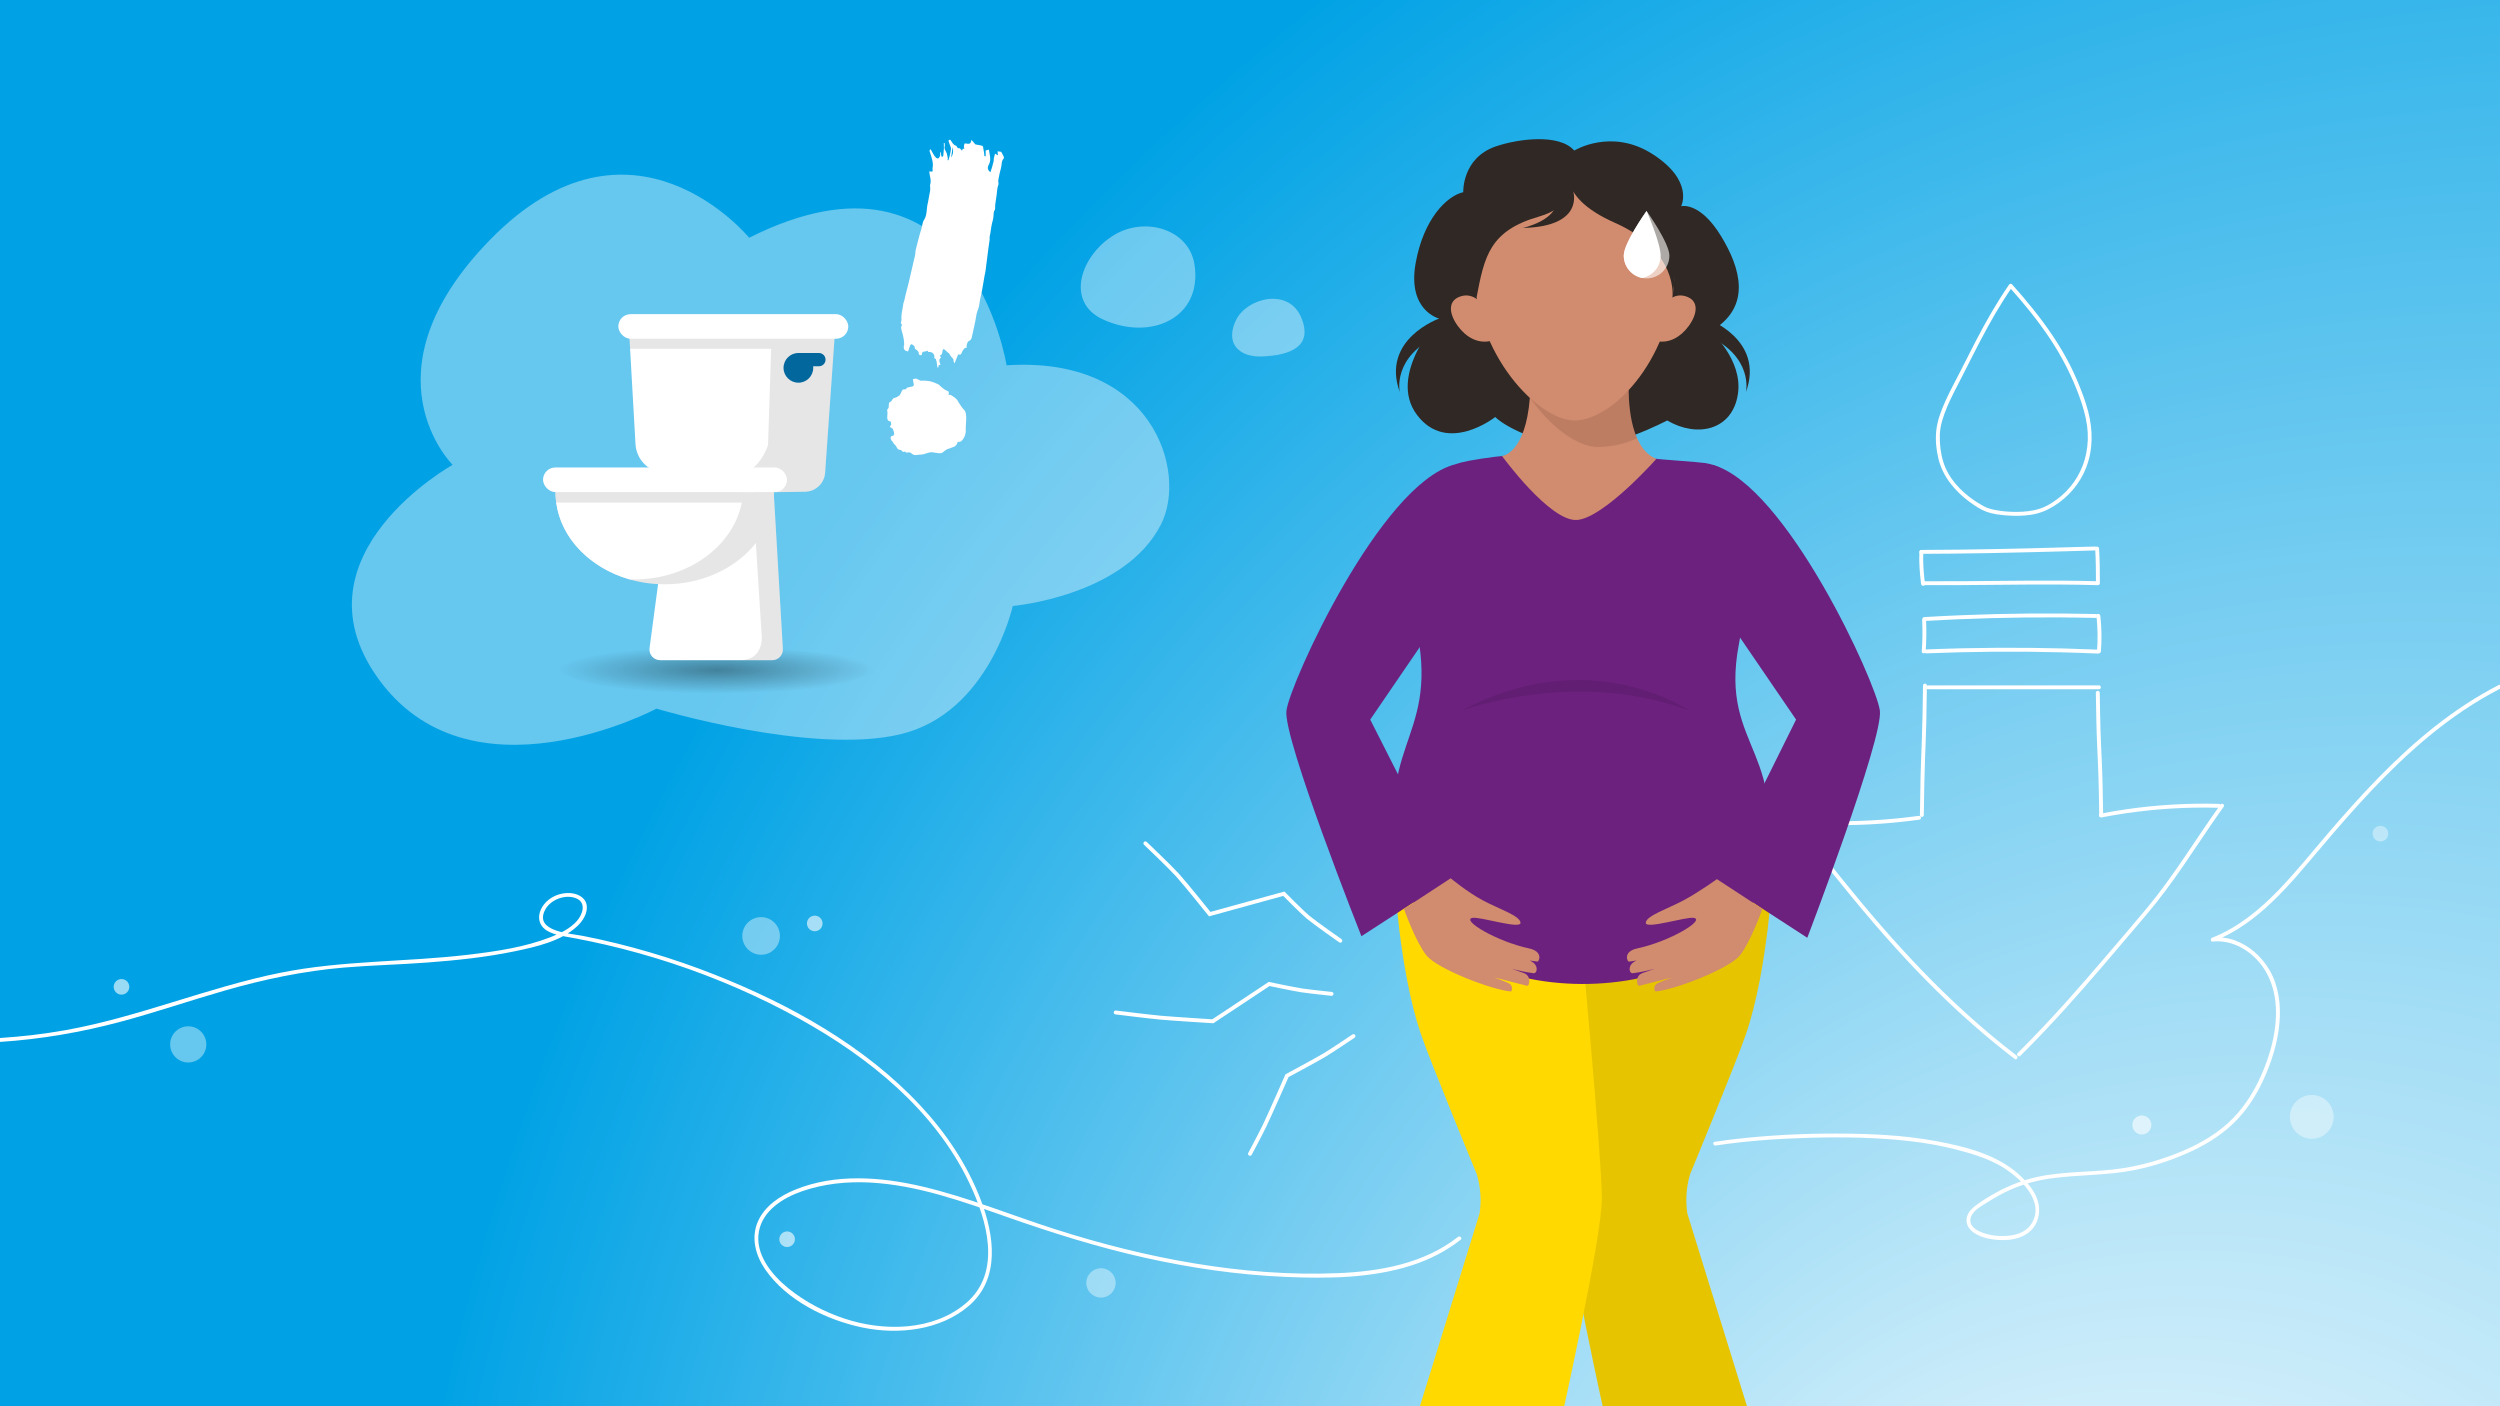 <?xml version="1.0" encoding="UTF-8"?><svg xmlns="http://www.w3.org/2000/svg" width="1920" height="1080" xmlns:xlink="http://www.w3.org/1999/xlink" viewBox="0 0 1920 1080"><rect x="0" y="0" width="1920" height="1080" fill="#808080" stroke="none"/><defs><radialGradient id="Unbenannter_Verlauf_12" cx="-1831.19" cy="1379.64" fx="-2487.63" fy="1340.91" r="1895.71" gradientTransform="translate(3982.22 105.08) scale(.99)" gradientUnits="userSpaceOnUse"><stop offset="0" stop-color="#fff"/><stop offset="1" stop-color="#00a2e5"/></radialGradient><radialGradient id="Unbenannter_Verlauf_11" cx="-496.19" cy="4027.13" fx="-496.19" fy="4027.13" r="72.14" gradientTransform="translate(-287.81 -492.14) rotate(-180) scale(1.69 -.25)" gradientUnits="userSpaceOnUse"><stop offset="0" stop-color="#000"/><stop offset="1" stop-color="#000" stop-opacity="0"/></radialGradient><filter id="luminosity-invert-noclip" x="-958.01" y="695.18" width="959.45" height="238.31" color-interpolation-filters="sRGB" filterUnits="userSpaceOnUse"><feColorMatrix result="cm" values="-1 0 0 0 1 0 -1 0 0 1 0 0 -1 0 1 0 0 0 1 0"/><feFlood flood-color="#fff" result="bg"/><feBlend in="cm" in2="bg"/></filter><mask id="mask" x="-958.01" y="695.18" width="959.45" height="238.31" maskUnits="userSpaceOnUse"/></defs><g id="HG"><rect y="0" width="1920" height="1080" style="fill:url(#Unbenannter_Verlauf_12);"/></g><g id="S_-_Harndrang"><path d="m1361.45,670.53s-3.59,73.72-20.48,123.46c-7.09,20.89-43.08,108.04-43.08,108.04-2.83,9.68-3.53,19.86-2.06,29.84l49.97,161.48h-112.02s-31.86-142.63-31.86-172.93c0-31.56,17.46-217.21,17.46-217.21h73.55s68.52-32.68,68.52-32.68Z" style="fill:#ffd900;"/><path d="m1361.45,670.53s-3.59,73.72-20.48,123.46c-7.09,20.89-43.08,108.04-43.08,108.04-2.83,9.68-3.53,19.86-2.06,29.84l49.97,161.48h-112.02s-31.86-142.63-31.86-172.93c0-31.56,17.46-217.21,17.46-217.21h73.55s68.52-32.68,68.52-32.68Z" style="opacity:.1;"/><path d="m1070.71,670.53s3.59,73.72,20.48,123.46c7.09,20.89,43.08,108.04,43.08,108.04,2.83,9.68,3.53,19.86,2.06,29.84l-49.97,161.48h112.02s31.86-142.63,31.86-172.93c0-31.56-17.46-217.21-17.46-217.21h-73.55l-68.52-32.68Z" style="fill:#ffd900;"/><path d="m0,800.19c31.47-2.04,62.49-7.42,92.94-15.58,26.84-7.19,53.13-16.23,79.83-23.9,29.89-8.58,60.31-14.99,91.33-17.62,21.27-1.8,42.65-2.25,63.94-3.86,22.53-1.71,45.15-4.03,67.29-8.65,16.15-3.37,35.6-7.63,48.06-19.32,4.05-3.8,7.67-9.31,7.29-15.11-.43-6.57-6.63-9.81-12.56-10.25-7.62-.56-15.8,2.68-20.45,8.84-5.62,7.45-4.97,16.33,3.69,20.72,5.5,2.79,11.72,3.6,17.71,4.69,8.68,1.59,17.32,3.37,25.92,5.36,17.53,4.04,34.86,8.91,51.94,14.56,33.63,11.14,66.3,25.33,97.28,42.5,53.08,29.42,103.71,70.17,130.27,126.03,13.47,28.32,25.36,68.39-2.53,92.18-25.28,21.56-63.13,21.87-93.22,11.97-15.55-5.12-30.52-13.04-43.26-23.34-12.7-10.27-25.95-26.34-22.59-43.86,3.09-16.12,18.81-25.74,33.19-30.7,16.71-5.77,34.52-7.59,52.12-6.66,36.23,1.91,71.03,14.46,104.95,26.38,34.89,12.27,70.11,23.34,106.23,31.39,35.28,7.87,71.21,13.09,107.35,14.67,32.38,1.41,66.35,1.19,97.51-8.85,13.61-4.39,26.33-10.85,37.6-19.68,1.52-1.19-.62-3.3-2.12-2.12-26.1,20.47-59.81,26.46-92.16,27.81-36.71,1.54-73.67-1.48-109.89-7.44-36.33-5.98-72.11-15.07-107.17-26.26-34.11-10.89-67.38-24.73-102.32-32.89-31.78-7.42-66.62-10.09-97.52,2.49-11.68,4.76-23.38,12.51-28.59,24.45-5.43,12.42-1.79,25.95,5.59,36.71,16.39,23.87,47.24,39.03,74.94,44.72,27.45,5.64,59.51,2.16,81.48-16.65,24.44-20.93,19.5-54.38,9.21-81.3-10.39-27.19-26.85-51.65-46.68-72.85-42.74-45.71-99.66-77.22-157.31-100.09-32.81-13.01-66.81-23.04-101.43-29.88-9.96-1.97-37.82-3.31-29.24-19.98,4.06-7.89,15.49-12.3,23.81-8.94,8.15,3.29,5.14,12.35.62,17.45-5.16,5.82-12.7,9.44-19.82,12.24-20.05,7.91-42.08,11.09-63.36,13.63-48.08,5.73-96.75,4.27-144.36,13.85-56.01,11.27-108.94,34.04-165.25,44.12C33.64,794.13,16.86,796.09,0,797.19-1.92,797.31-1.93,800.31,0,800.19H0Z" style="fill:#fff;"/><path d="m1317.66,879.75c24.19-3.65,48.71-5.32,73.15-5.97,25.87-.69,51.91-.22,77.63,2.81,11.36,1.34,22.56,3.36,33.64,6.2,11.96,3.06,23.97,6.66,34.71,12.88,13.46,7.79,34.24,26.41,23.55,43.88-5.73,9.37-18.5,10.42-28.34,9.4-6.74-.7-22.45-4.93-18.04-14.96,2.19-4.99,8.26-8.01,12.59-10.78,5.4-3.45,11.02-6.58,16.87-9.22,10.04-4.54,20.72-7.43,31.62-8.95,21.34-2.98,42.93-2.16,64.14-6.41,13.75-2.76,27.2-7.11,40.05-12.73,12.96-5.67,25.35-12.98,35.63-22.78,10.23-9.75,18.02-21.81,23.83-34.64,6.08-13.43,10.56-27.88,11.91-42.6,1.27-13.81-.47-28.4-7.46-40.59-5.94-10.35-15.37-18.96-26.66-23.05-5.5-1.99-11.35-2.72-17.16-2.13.13.98.27,1.96.4,2.95,34.98-13.77,59.01-43.97,82.57-71.84,25.56-30.23,52.03-60.03,82.58-85.36,17.28-14.33,35.89-27.06,55.89-37.3,1.72-.88.2-3.47-1.51-2.59-34.78,17.8-64.97,43.1-92.2,70.89-13.86,14.15-27.02,28.98-39.9,44.03-12.25,14.31-24.05,29.06-37.15,42.62-14.66,15.18-31.27,28.85-51.08,36.66-1.43.56-1.43,3.13.4,2.95,13.39-1.35,25.91,4.98,34.76,14.76,10.25,11.33,14.2,26.47,13.9,41.5-.33,16.04-4.99,32.07-11.46,46.67-6.09,13.74-14.43,26.57-25.63,36.68-11.39,10.28-25.2,17.59-39.4,23.17-13.16,5.17-26.82,9.02-40.8,11.23-21.5,3.4-43.55,2.07-64.9,6.49-11.25,2.33-22.04,6.42-32.13,11.92-6.02,3.28-12.11,6.93-17.47,11.22-2.88,2.31-5.39,5.43-5.83,9.2-1.03,8.86,8.93,13.57,16.06,15.15,10.13,2.25,23.09,2.09,31.65-4.59,5.92-4.62,8.57-12.07,7.88-19.44-.84-9.06-6.62-16.41-12.85-22.67-17.09-17.16-42.83-23.73-65.94-28-25.18-4.65-51.04-5.8-76.6-5.84-25.92-.04-51.91,1.24-77.67,4.21-5.35.62-10.69,1.32-16.02,2.12-1.9.29-1.09,3.18.8,2.89h0Z" style="fill:#fff;"/><path d="m1480.74,529.37h131.26c1.93,0,1.93-3,0-3h-131.26c-1.93,0-1.93,3,0,3h0Z" style="fill:#fff;"/><path d="m1476.87,526.48c-.19,14.37-.4,28.74-.93,43.1-.33,8.88-.71,17.75-.93,26.63-.24,9.91-.39,19.83-.52,29.75-.03,1.93,2.97,1.93,3,0,.19-14.37.4-28.74.93-43.1.33-8.88.71-17.75.93-26.63.24-9.91.39-19.83.52-29.75.03-1.93-2.97-1.93-3,0h0Z" style="fill:#fff;"/><path d="m1609.61,532.05c.2,13.65.41,27.31,1.02,40.95.36,8.13.78,16.25,1.01,24.38.27,9.52.43,19.04.57,28.56.03,1.93,3.03,1.93,3,0-.2-13.65-.41-27.31-1.02-40.95-.36-8.13-.78-16.25-1.01-24.38-.27-9.52-.43-19.04-.57-28.56-.03-1.93-3.03-1.93-3,0h0Z" style="fill:#fff;"/><path d="m1473.46,626.61c-24.04,3.29-48.36,4.6-72.62,3.96-6.88-.18-13.75-.53-20.61-1.02-1.93-.14-1.92,2.86,0,3,24.5,1.77,49.14,1.54,73.61-.71,6.82-.63,13.62-1.42,20.41-2.34.81-.11,1.23-1.14,1.05-1.85-.23-.87-1.05-1.16-1.85-1.05h0Z" style="fill:#fff;"/><path d="m1613.88,627.81c23.16-4.52,46.7-7.04,70.3-7.52,6.66-.13,13.33-.1,19.99.09,1.93.05,1.93-2.95,0-3-23.78-.67-47.59.73-71.14,4.14-6.68.97-13.33,2.1-19.95,3.4-1.89.37-1.09,3.26.8,2.89h0Z" style="fill:#fff;"/><path d="m1551.66,810.87c11.31-11.24,22.3-22.8,33.03-34.6,10.56-11.62,20.87-23.45,31.08-35.37,10.66-12.44,21.23-24.97,31.86-37.44,10.53-12.36,20.13-25.43,29.33-38.8,9.21-13.38,18.09-26.99,27.42-40.29,1.15-1.64,2.3-3.27,3.47-4.9,1.12-1.57-1.48-3.07-2.59-1.51-9.4,13.15-18.27,26.67-27.36,40.04-9.1,13.36-18.44,26.59-28.76,39.04-10.5,12.65-21.26,25.1-31.94,37.6-10.17,11.91-20.42,23.75-30.89,35.39-10.56,11.73-21.36,23.25-32.49,34.45-1.42,1.43-2.84,2.85-4.27,4.27-1.37,1.36.75,3.48,2.12,2.12h0Z" style="fill:#fff;"/><path d="m1377.63,632.79c10.05,12.98,20.15,25.92,30.42,38.73,10.08,12.59,20.33,25.04,30.84,37.28,10.36,12.05,20.98,23.88,31.94,35.38,11.06,11.6,22.47,22.87,34.29,33.71,12.02,11.02,24.45,21.59,37.29,31.63,1.62,1.27,3.25,2.52,4.88,3.78,1.53,1.17,3.03-1.43,1.51-2.59-13-9.97-25.58-20.48-37.73-31.45-11.81-10.66-23.23-21.76-34.29-33.2-11.04-11.42-21.73-23.18-32.15-35.18-10.46-12.05-20.65-24.33-30.66-36.74-10.27-12.73-20.37-25.61-30.4-38.54-1.27-1.64-2.55-3.28-3.82-4.93-.5-.65-1.59-.52-2.12,0-.64.63-.49,1.48,0,2.12h0Z" style="fill:#fff;"/><path d="m1479.29,501.78c17.15-.69,34.31-1.11,51.48-1.25,17.08-.14,34.17,0,51.24.42,9.7.24,19.4.56,29.09.98,1.93.08,1.93-2.92,0-3-17.15-.73-34.31-1.19-51.48-1.37-17.08-.17-34.17-.07-51.24.3-9.7.21-19.4.52-29.09.91-1.92.08-1.93,3.08,0,3h0Z" style="fill:#fff;"/><path d="m1613.51,500.29c.7-9.12.55-18.29-.45-27.38-.21-1.9-3.21-1.92-3,0,1,9.1,1.15,18.26.45,27.38-.15,1.93,2.85,1.92,3,0h0Z" style="fill:#fff;"/><path d="m1478.91,500.3c.57-7.89.68-15.81.33-23.72-.08-1.92-3.09-1.93-3,0,.35,7.91.24,15.82-.33,23.72-.14,1.93,2.86,1.92,3,0h0Z" style="fill:#fff;"/><path d="m1477.79,476.92c17.14-1.01,34.3-1.74,51.47-2.2,17.08-.46,34.17-.64,51.26-.56,9.71.05,19.41.19,29.11.41,1.93.04,1.93-2.96,0-3-17.17-.39-34.34-.52-51.51-.37-17.09.15-34.17.57-51.25,1.27-9.7.39-19.39.88-29.08,1.45-1.92.11-1.93,3.11,0,3h0Z" style="fill:#fff;"/><path d="m1478.2,449.41c17.53.09,35.06-.08,52.58-.25,17.22-.17,34.44-.33,51.66-.23,9.59.06,19.17.2,28.76.48,1.93.06,1.93-2.94,0-3-17.07-.49-34.14-.56-51.21-.48-17.35.08-34.69.31-52.04.43-9.92.07-19.83.1-29.75.05-1.93,0-1.93,2.99,0,3h0Z" style="fill:#fff;"/><path d="m1612.7,446.93c.02-8.57-.08-17.14-.62-25.7-.12-1.92-3.12-1.93-3,0,.54,8.55.64,17.13.62,25.7,0,1.93,3,1.93,3,0h0Z" style="fill:#fff;"/><path d="m1608.9,419.74c-17.34.51-34.67,1-52.01,1.42-17.32.42-34.64.76-51.96.97-9.78.12-19.56.19-29.35.22-1.93,0-1.93,3,0,3,17.32-.04,34.65-.25,51.97-.56,17.32-.32,34.65-.74,51.97-1.21,9.79-.27,19.58-.55,29.38-.84,1.93-.06,1.93-3.06,0-3h0Z" style="fill:#fff;"/><path d="m1478.39,448.47c-1.01-8.14-1.68-16.42-1.3-24.62.09-1.93-2.91-1.93-3,0-.38,8.2.29,16.48,1.3,24.62.23,1.89,3.24,1.91,3,0h0Z" style="fill:#fff;"/><g id="Denkblase"><path d="m891.66,402.7c20.56-40.5-6.33-129.54-118.62-122.14,0,0-28.47-182.99-197.69-97.96,0,0-90.15-110.25-199.27,1.85-99.44,102.15-28.47,172.55-28.47,172.55,0,0-123.36,68.63-58.52,162.16,70.65,101.9,215.09,25.08,215.09,25.08,0,0,119.61,36.03,187.61,19.59s85.99-98.43,85.99-98.43c0,0,85.84-7.49,113.87-62.69Z" style="fill:#fff; opacity:.4;"/><path d="m856.04,180.25c-25.75,15.21-38.51,51.48-9.02,65.05,36.76,16.93,76.59-1.13,70.36-42.04-4.14-27.16-37.62-37.02-61.33-23.02Z" style="fill:#fff; opacity:.4;"/><path d="m969.75,273.74c21.05-.94,39.11-7.54,29.5-30.09-9.81-23.01-41.62-14.84-49.95,2.11s1.07,28.85,20.45,27.98Z" style="fill:#fff; opacity:.4;"/></g><g style="fill:none; opacity:.35;"><ellipse cx="550.02" cy="507.01" rx="127.72" ry="27.91" style="fill:url(#Unbenannter_Verlauf_11);"/></g><path d="m1209.01,115.66s28.58-17.72,60.39,2.84c31.81,20.55,21.73,39.86,21.73,39.86,0,0,14.25-3.78,30.5,22.75,15.19,24.8,24.13,54.83-7.83,73.31,0,0,24.83,21.87,20.93,48.11-4.15,27.92-31.29,33.94-54.33,20.39,0,0-43.05,22.68-69.43,20.38-26.38-2.31-52.85-13.73-62.64-23.03,0,0-36.77,29.09-59.99-1.51-23.22-30.6,16.92-74.1,16.92-74.1,0,0-24.54-6.02-18.06-42.5,6.04-33.96,23.84-51.64,36.57-54.57,0,0-1.09-26.21,25.04-35.16,17.19-5.89,48.9-9.98,60.19,3.23Z" style="fill:#2f2824;"/><path d="m1335.39,495.16c-15.46,82.23,43.98,81.05,14.94,186.96-26.26,95.77-244.27,103.71-272.65-9.81-25.08-100.3,26.82-101.46,10.99-185.71-9.67-51.46-24.95-120.63,39.17-132.66,52.9-9.95,112.48-5.71,141.09-1.86,6.41.86,34.8,2.67,40.6,3.53,36.8,5.51,41.45,56.65,25.87,139.55Z" style="fill:#6c217e;"/><path d="m1272.02,352.49s-39.95,45.02-60.66,46.83c-20.71,1.82-57.81-49.12-57.81-49.12,0,0,18.02-1.49,21.39-44.83.52-6.72.68-14.42.38-23.29h76.16s-3.24,28.64,4.01,49.88c.53,1.57,1.12,3.09,1.78,4.56,3.19,7.21,7.9,13.1,14.75,15.98Z" style="fill:#d18b6e;"/><path d="m1257.27,336.51c-9.73,4.99-22.77,6.78-30.24,6.78-14.98,0-35.88-14.65-52.09-37.93.52-6.72.68-14.42.38-23.29h76.16s-3.24,28.64,4.01,49.88c.53,1.57,1.12,3.09,1.78,4.56Z" style="opacity:.1;"/><path d="m1285.91,208.59c0,63.14-45.55,114.32-76.74,114.32-27.97,0-76.74-51.18-76.74-114.32s34.36-86.63,76.74-86.63,76.74,23.49,76.74,86.63Z" style="fill:#d18b6e;"/><path d="m1207.12,124.82s-16.02,24.51,33.12,46.29c49.13,21.78,44.19,57.22,44.19,57.22,0,0,11.3-74.74-4.17-90.96-15.47-16.22-69.41-18.87-69.41-18.87l-3.73,6.32Z" style="fill:#2f2824;"/><path d="m1211.08,142.04s-5.44,17.51-28.99,24.24c-38.22,10.92-42.05,30.73-48.08,62.05,0,0-24.97-50.55,18.4-97.57,16.39-17.77,51.32-18.87,56.6-15.09,5.28,3.77,2.08,26.38,2.08,26.38Z" style="fill:#2f2824;"/><path d="m1296.93,250.4c-6.32,8.64-15.16,13.44-24.48,11.6-7.35-1.45-5.41-15.17,1.15-23.63,6.56-8.45,12.88-12.88,20.15-11.06,11.31,2.83,10.25,13.43,3.18,23.09Z" style="fill:#d18b6e;"/><path d="m1119.63,250.4c6.32,8.64,15.16,13.44,24.48,11.6,7.35-1.45,5.41-15.17-1.15-23.63-6.56-8.45-12.88-12.88-20.15-11.06-11.31,2.83-10.25,13.43-3.18,23.09Z" style="fill:#d18b6e;"/><path d="m1029.37,722.46s-19.01-13.27-24.92-18.18c-4.93-4.11-18.46-17.9-18.46-17.9,0,0-20.25,5.58-27,7.44-7.48,2.06-29.91,8.24-29.91,8.24,0,0-18.41-23.02-24.83-30.08-5.93-6.53-24.6-24.29-24.6-24.29" style="fill:none; stroke:#fff; stroke-linecap:round; stroke-miterlimit:10; stroke-width:3px;"/><path d="m1022.63,763.29s-17.78-1.87-23.33-2.75c-6.44-1.02-24.63-4.84-24.63-4.84,0,0-17.36,11.51-22.76,15.09s-20.49,13.56-20.49,13.56c0,0-30.5-1.91-40.29-2.8-8.85-.81-34.28-3.98-34.28-3.98" style="fill:none; stroke:#fff; stroke-linecap:round; stroke-miterlimit:10; stroke-width:3px;"/><path d="m1039.46,795.73s-16.46,11.12-22.11,14.48c-7.11,4.24-28.93,15.93-28.93,15.93,0,0-12.62,28.69-16.99,37.91-2.74,5.78-11.43,22.08-11.43,22.08" style="fill:none; stroke:#fff; stroke-linecap:round; stroke-miterlimit:10; stroke-width:3px;"/><path d="m641.36,253.44l-7.67,109.67c-.57,8.09-7.24,14.41-15.35,14.53l-49.26.75-16.77-4.25-43.46-11.02c-11.36-1.31-20.14-10.6-20.78-22.03l-4.16-73.24-.76-13.44,158.22-.98Z" style="fill:#fff;"/><path d="m641.36,253.44l-7.67,109.67c-.57,8.09-7.24,14.41-15.35,14.53l-49.26.75-16.77-4.25c2.01-4.47,5.39-7.72,10.88-8.26,20.37-2,26.64-24.17,26.64-24.17l2.44-73.85h-108.36l-.76-13.44,158.22-.98Z" style="opacity:.1;"/><path d="m593.1,507.01h-86.16c-4.93,0-8.74-4.34-8.09-9.23l17.69-132.69h76.94l7.73,132.86c.54,4.84-3.25,9.06-8.11,9.06Z" style="fill:#fff;"/><path d="m593.1,507.01h-24.55c17.46,0,16.52-17.51,16.52-17.51l-5.2-82.15-3.78-25.41,17.39-16.85,7.73,132.86c.54,4.84-3.25,9.06-8.11,9.06Z" style="opacity:.1;"/><path d="m594.48,377.91c0,39.11-37.58,70.81-83.92,70.81-9.5,0-18.63-1.33-27.14-3.78-33.03-9.53-56.78-35.94-56.78-67.04h167.84Z" style="fill:#fff;"/><path d="m594.48,377.91c0,39.11-37.58,70.81-83.92,70.81-9.5,0-18.63-1.33-27.14-3.78-33.03-9.53-56.78-35.94-56.78-67.04h167.84Z" style="opacity:.1;"/><path d="m570.77,377.91c-.17,2.74-.52,5.44-1.05,8.08-6.65,33.5-41.18,59.02-82.76,59.02-1.19,0-2.37-.02-3.54-.06-30.12-8.69-52.53-31.42-56.24-58.95-.35-2.65-.54-5.35-.54-8.08h144.13Z" style="fill:#fff;"/><path d="m570.77,377.91c-.17,2.74-.52,5.44-1.05,8.08h-142.54c-.35-2.65-.54-5.35-.54-8.08h144.13Z" style="opacity:.1;"/><rect x="417.05" y="359.02" width="187.37" height="18.89" rx="9.44" ry="9.44" style="fill:#fff;"/><rect x="474.87" y="241.27" width="176.62" height="18.89" rx="9.44" ry="9.44" style="fill:#fff;"/><path d="m634.03,276.2c0,2.81-2.28,5.09-5.09,5.09h-4.44c.05.39.07.8.07,1.21,0,6.3-5.1,11.41-11.4,11.41s-11.41-5.11-11.41-11.41,5.11-11.4,11.41-11.4h15.76c1.41,0,2.68.57,3.6,1.49.92.92,1.49,2.2,1.49,3.61Z" style="fill:#01679d;"/><path d="m1282.1,196.29c0,9.68-7.85,17.53-17.53,17.53-1.15,0-2.28-.11-3.37-.33-8.06-1.57-14.15-8.67-14.15-17.2,0-9.39,16.44-32.75,17.47-34.2.04-.05.05-.07.05-.07h.01c.53.76,17.51,24.72,17.51,34.26Z" style="fill:#fff; opacity:.6;"/><path d="m1275.35,196.29c0,8.53-6.09,15.63-14.15,17.2-8.06-1.57-14.15-8.67-14.15-17.2,0-9.39,16.44-32.75,17.47-34.2.04-.05.05-.07.05-.07h.01c.33.76,10.76,24.72,10.76,34.26Z" style="fill:#fff;"/><path d="m1275.35,196.29c0,8.53-6.09,15.63-14.15,17.2-8.06-1.57-14.15-8.67-14.15-17.2,0-9.39,16.44-32.75,17.47-34.2.04-.05.05-.07.05-.07h.01c.33.76,10.76,24.72,10.76,34.26Z" style="fill:#fff; opacity:.2;"/><path d="m1543.15,220.49c11.05,12.33,21.57,25.16,30.79,38.93,9.33,13.93,17,28.76,22.79,44.51,2.77,7.52,5.11,15.28,6.17,23.24.93,7.06.72,14.21-.71,21.19-2.57,12.59-9.11,23.92-18.9,32.28-4.67,3.99-10.2,7.78-16.05,9.81-5.81,2.02-12.07,2.63-18.19,2.68-5.73.05-11.52-.4-17.15-1.54-1.97-.4-3.94-.87-5.81-1.59-1.6-.61-3.62-1.78-5.29-2.76-11.04-6.49-21.48-16.06-26.66-27.97-2.72-6.24-3.97-13.24-4.3-20.02-.16-3.38-.11-6.83.41-10.18.59-3.8,1.74-7.53,3.02-11.14,2.85-8.06,6.83-15.63,10.74-23.2,3.78-7.33,7.48-14.69,11.22-22.04,7.28-14.31,14.79-28.52,23.39-42.09,2.22-3.51,4.52-6.98,6.87-10.41,1.1-1.6-1.5-3.1-2.59-1.51-9.5,13.83-17.79,28.4-25.52,43.28-3.84,7.39-7.58,14.83-11.35,22.26-3.96,7.79-8.18,15.48-11.79,23.45-3.31,7.3-6.36,15.05-7.2,23.08-.75,7.15-.03,14.55,1.66,21.52,3.36,13.83,12.73,24.97,24.03,33.25,3.91,2.87,8.23,5.78,12.81,7.48,4.64,1.72,9.77,2.35,14.68,2.79,6.42.57,12.92.51,19.31-.42,6.39-.93,12.06-3.12,17.54-6.51,11.3-6.97,20.19-17.2,25.04-29.59,5.43-13.86,5.31-28.88,1.62-43.16-2.18-8.46-5.37-16.62-8.79-24.64-3.31-7.78-7.18-15.3-11.49-22.57-8.67-14.63-19.01-28.24-30.03-41.18-2.68-3.15-5.4-6.25-8.16-9.33-1.29-1.44-3.41.69-2.12,2.12h0Z" style="fill:#fff;"/><path d="m1105.26,244.65s-45.02,15.87-30.19,56.6c0,0-6.53-27.34,30.19-43.92v-12.68Z" style="fill:#2f2824;"/><path d="m1310.66,244.65s45.02,15.87,30.19,56.6c0,0,6.53-27.34-30.19-43.92v-12.68Z" style="fill:#2f2824;"/><path d="m1208.25,147.03s8.96,27.01-38.8,28.04c0,0,27.39-5.89,26.01-22.05l12.79-5.99Z" style="fill:#2f2824;"/><path d="m692.98,299.64c.87-1.25,2.74.06,3.27-1.24l-.29-.39c1.45-.48,2.89-.95,4.28-1.09,1.4-.14,1.88-1.1,1.4-2.54l-.57-3.17c1.06-.19,2.17-.71,3.13-.23,1.3.53,2.54,1.4,2.88,1.45,2.79-.28,4.47-.03,7.16.36,1.01.15,4.28,1.31,6.2,2.28,1.58.92,1.2,1.21,3.98,3.33.91.82,1.87,1.3,3.17,1.84,0,0,.62.44.96.48.24.72.14,1.4.09,1.73-.58,1.63.29.39,1.58.92,2.21,1.35,4.75,2.76,5.75,5.31l2.54,3.81c.58.77,1.44,1.93,2.35,2.75,2.01,2.7.88,10.44.82,13.18.09,1.73.18,3.46-.45,5.43-.2,1.35-1.02,2.26-1.5,3.22-.44.62-.87,1.25-1.25,1.54-.44.62-1.11.53-1.83.76-.67-.1-1.34-.2-1.54,1.15-.15,1.01-1.3,1.87-2.08,2.45-2.17.71-3.66,1.53-5.44,1.95l-2.65,1.67c-.87,1.25-2.31,1.72-4.33,1.43l-4.37-.64c-2.35-.34-4.23.76-6.01,1.18-1.83.76-3.85.47-5.96.85-1.78.43-3.41-.16-4.9-1.75l-.67-.1c-1.3-.53-2.84.62-3.36-.49-.24-.72-1.44.48-2.36-.34-.24-.72-1.2-1.21-1.87-1.3-1.06.19-2.26-1.02-2.73-2.46-.52-1.11-1.2-1.21-2.35-2.75q-.19-1.06-1.15-1.54c-.29-.39-.48-1.44-1.05-2.22.34.05.15-1.01.53-1.3.77-.58,2.12-.38,2.26-1.39.2-1.35-.04-2.07-.8-3.9-.24-.72.1-.67-1.2-1.21-.34-.05-.62-.44-1.25-.87.38-.29.53-1.3.87-1.25.39-.29-.04-2.07,0-2.4-.24-.72-1.3-.53-1.92-.97-.62-.43-1.1-1.88-.9-3.23.15-1.01.25-4.09-.04-4.47-.52-1.11,1.31-1.87,1.07-2.59.15-1.01,0-2.4.54-3.7,0,0,.43-.62.77-.57,1.44-.48,1.45-2.88,3.18-2.97q1.78-.43,3.71-1.86c.87-1.25,1.25-1.53,1.4-2.54l.92-1.58Zm73.21-183.44l2.69.39c.86,1.16,1.34,2.6,2.15,4.09l-.15,1.01c-2.03,2.11-1.41,4.95-2.09,7.25-.78,2.98-1.51,5.62-1.95,8.65l-.25,1.68c.48,1.45.33,2.45-.2,3.75-.63,1.97-.64,4.37-.93,6.39l-1.13,7.74c-.15,1.01.09,1.73-.06,2.74l-.2,1.35c-1.26,1.53-.83,3.31-1.07,5-.25,1.68-.49,3.36-1.07,5-.83,3.32-1.03,7.07-1.91,10.72-.1.67.14,1.39.04,2.07l-.93,6.39c-.88,6.06-1.43,12.16-2.32,18.22-.63,1.97-2.65,15.76-3.23,17.39-.78,2.98-1.17,5.67-1.62,8.7-.34,2.35-1.7,4.56-2.04,6.92-.84,5.72-2.39,11.68-3.57,17.35-.2,1.35-1.07,2.59-2.51,3.07-.72.24-.97,1.92-1.45,2.88-.1.67.14,1.4.04,2.07-2.07.04-2.65,1.67-3.57,3.26-.63,1.97-1.02,2.26-3.04,1.96-1.02,2.26-1.7,4.56-2.71,6.82-.24-.72-.86-1.16-.76-1.83.2-1.35-.71-2.17-1.62-2.99-.57-.77-1.15-1.54-1.67-2.65,0,0-.29-.38-.62-.43l-2.73-2.46c-.29-.39-.96-.48-1.3-.53,0,0-.43.62-.48.96-.25,1.68-.15,3.41-2.32,4.13.62.44.57.77,1.2,1.21-2.31,1.72-1.21,3.6-.5,5.77-.67-.1-1.06.19-1.39.14l-.25,1.68s-.38.29-.72.24c-.38-2.12-.42-4.19-1.13-6.35.05-.34-.62-.43-1.25-.87.44-3.03-1.33-5-4.46-4.77l-.34-.05c-.43-1.78-1.35-.2-2.36-.34-1.73.09-2.5.67-2.41,2.4-.05.34-.77.58-1.11.53,0,0-1.3-.53-1.25-.87.25-1.68-.95-2.89-2.54-3.81-.34-.05-.57-.77-.53-1.11-.09-1.73-1.44-1.93-2.35-2.75,0,0-1.11.53-1.16.86-.49.96-.68,2.3-1.17,3.26-.25,1.68-.58,1.63-1.88,1.1-1.63-.58-2.16-1.69-1.86-3.71.53-1.3.11-3.08.02-4.81-.33-2.45-.99-4.96-1.71-7.12-.14-1.39-1-2.55.25-4.09,0,0,.1-.67-.24-.72-.91-.82-.48-1.44-.33-2.45.48-.96,0-2.4.16-3.41.06-2.74.79-5.38,1.18-8.07l.29-2.02c.63-1.97,1.26-3.94,1.61-6.29.78-2.98,1.56-5.96,2.39-9.27l4.63-19.94c.48-.96.64-4.37.79-5.38,1.51-5.62,2.63-10.95,4.48-16.53.68-2.31.74-5.05,2.04-6.92,1.3-1.87,1.6-3.89,1.89-5.91.34-2.35.4-5.09,1.08-7.4.44-3.03,1.22-6.01,1.67-9.03.2-1.34.06-2.74-.08-4.13l.05-.34c1.21-3.6-.41-6.59-.59-10.05l.05-.34,1.01.15c.34.05,1.01.15,1.39-.14l.15-1.01c-.24-.72-.19-1.06-.14-1.39.97-4.32-.84-8.37-1.98-12.32-.24-.72-.81-1.49.68-2.31.24.72.48,1.44,1.05,2.22.81,1.49,1.62,2.99,2.82,4.19.29.39,1.58.92,1.97.63.77-.57.92-1.58,1.35-2.21v-2.4s.34.05.39-.29c.19,1.06.43,1.78.33,2.45.24.72.53,1.11.48,1.44.38-.29,1.11-.52,1.16-.86.29-2.02.25-4.09.5-5.77-.14-1.39.06-2.74-.08-4.14l.67.1c-.1.67.14,1.39.04,2.07-.63,1.97.23,3.13,1.04,4.62.81,1.49.9,3.22,1.33,5-.05.34-.15,1.01-.2,1.35l.67.1c.68-2.3,1.31-4.27,1.66-6.63l.34-2.36c-.19-1.06-.43-1.78-.95-2.89-.19-1.06-.76-1.83-.95-2.89.05-.34.1-.67.48-.96l1.01.15c1.15,1.54,1.86,3.71,4.17,4.39.34.05.91.82,1.15,1.54.34.05.57.77.62.43,1.44-.48,1.92.97,2.83,1.79.72-.24,0-2.41,1.88-1.1-.19-1.06-.43-1.78-.33-2.45.1-.67.2-1.35.63-1.97,4.04.59,4.38.64,5.2-2.67l2.35,2.75c.24.72.91.82,1.92.97,1.35.2,3.03.44,4.32.98.29.39.48,1.44.43,1.78.38,2.12.8,3.9.84,5.96l1.01.15c-.09-1.73.11-3.08-.03-4.47l2.5-.67c.47,3.85,2,7.51.06,11.35-1.35,2.21-1.31,4.28,1.18,6.01.58-1.63.78-2.98,1.31-4.28.15-1.01.63-1.97.78-2.98.48-.96.29-2.02.39-2.69l.15-1.01c.15-1.01.63-1.97.83-3.32l2.21,1.35c-.19-1.06-.04-2.07-.23-3.13Zm-34.56-3.33l-1.18,8.07c1.74-2.5,1.8-5.24,1.18-8.07Z" style="fill:#fff;"/><path d="m1122.5,545.79s87.49-32.95,174.97,0c0,0-76.32-52.81-174.97,0Z" style="opacity:.1;"/><path d="m1116.53,356.98c-56.57,15.39-125.84,167.49-128.55,188.81-2.71,21.32,57.59,173.23,57.59,173.23l68.57-44.49-61.81-121.88,70.17-102.69-5.97-92.98Z" style="fill:#6c217e;"/><path d="m1114.13,674.53s12.52,10.45,24.85,17.04c12.09,6.47,28.4,11.68,28.78,17.08.38,5.4-31.24-4.92-37.04-3.7-8.5,1.8,18.71,18.11,43.61,23.44,11.2,2.4,7.62,10.24,6.38,10.13-5.79-.55-29.21-4.73-37.1-7.85-7.77-3.07-10.04-5.57-6.12-3.22,1.95,1.17,22.33,6.56,26.58,7.32,6.45,1.15,15.13,2.89,16.04,8.57.36,2.24-.69,4.32-2.44,4.08-24.16-3.19-45.78-14.13-49.09-16.49,0,0,11.69,5.17,16.48,7.18,4.79,2,19.12,7.09,25.21,9.19s4.46,10.29,2.36,9.76c-6.47-1.63-20.9-5.24-24.09-6.12-3.2-.88,6.37,2.35,10.08,4.12,3.76,1.8,2.66,6.44,1.64,6.37-14.18-1.03-56.5-17.32-64.8-27.72-8.3-10.4-17.24-35.69-17.24-35.69l35.91-23.49Z" style="fill:#d18b6e;"/><path d="m1315.2,356.98c56.57,15.39,125.84,167.49,128.55,188.81,2.71,21.32-55.74,174.43-55.74,174.43l-69.44-45.05,60.82-122.52-70.17-102.69,5.97-92.98Z" style="fill:#6c217e;"/><path d="m1318.58,675.17s-13.5,9.8-25.83,16.4c-12.09,6.47-28.4,11.68-28.78,17.08s31.24-4.92,37.04-3.7c8.5,1.8-18.71,18.11-43.61,23.44-11.2,2.4-7.62,10.24-6.38,10.13,5.79-.55,29.21-4.73,37.1-7.85,7.77-3.07,10.04-5.57,6.12-3.22-1.95,1.17-22.33,6.56-26.58,7.32-6.45,1.15-15.13,2.89-16.04,8.57-.36,2.24.69,4.32,2.44,4.08,24.16-3.19,45.78-14.13,49.09-16.49,0,0-11.69,5.17-16.48,7.18s-19.12,7.09-25.21,9.19c-5.99,2.06-4.46,10.29-2.36,9.76,6.47-1.63,20.9-5.24,24.09-6.12,3.2-.88-6.37,2.35-10.08,4.12s-2.66,6.44-1.64,6.37c14.18-1.03,56.5-17.32,64.8-27.72,8.3-10.4,17.24-35.69,17.24-35.69l-34.93-22.84Z" style="fill:#d18b6e;"/><circle cx="584.53" cy="718.8" r="14.45" style="fill:#fff; opacity:.4;"/><circle cx="845.56" cy="985.28" r="11.28" style="fill:#fff; opacity:.4;"/><circle cx="1775.44" cy="857.75" r="16.81" style="fill:#fff; opacity:.4;"/><circle cx="144.56" cy="802.09" r="13.89" style="fill:#fff; opacity:.4;"/><circle cx="1828.17" cy="640.24" r="6" style="fill:#fff; opacity:.4;"/><circle cx="1644.93" cy="863.99" r="7.3" style="fill:#fff; opacity:.6;"/><circle cx="93.31" cy="757.9" r="6" style="fill:#fff; opacity:.6;"/><circle cx="625.73" cy="709.21" r="6" style="fill:#fff; opacity:.6;"/><circle cx="604.51" cy="951.73" r="6" style="fill:#fff; opacity:.6;"/></g><g id="S_-_Durst"><g style="fill:none; mask:url(#mask);"><path d="m-868.87,702.85c-15.2.68-30.47,1.64-45.46,4.4-11.56,2.13-23.72,5.32-33.78,11.62-4.64,2.91-9.95,7.38-9.9,13.38.05,6.59,6.53,11.12,11.72,13.9,10.83,5.81,23.29,8.49,35.27,10.77,11.68,2.22,23.48,3.84,35.28,5.23,27.33,3.21,54.81,5.14,82.29,6.47,35.11,1.7,70.04,1.43,105.17.83,42.43-.73,84.89-1.04,127.29.72,43.71,1.82,87.92,5.3,130.57,15.52,17.6,4.22,35.15,9.64,51.3,17.93,18.36,9.42,32.17,22.78,42.63,40.75,7.74,13.3,13.15,28.19,14.68,43.55,1.28,12.89,1.38,35.76-13.38,41.39-6.84,2.61-16.32-.24-16.04-8.84.22-6.77,6.19-13.07,12.51-14.83,8.25-2.3,17.06,1.24,24.7,4.09,6.87,2.56,13.84,4.8,20.87,6.85,33.64,9.8,72.56,16.51,105-.73,24.19-12.85,40.54-36.03,59.05-55.44,11.11-11.65,23.17-22.39,36.76-31.09,16.79-10.75,35.42-18.2,54.75-22.95C-25.24,803.36-12.66,801.41,0,800.19,1.9,800,1.92,797,0,797.19c-41.24,3.99-80.83,16.55-112.8,43.59-22.26,18.82-38.61,43.63-61.2,62.01-10.9,8.87-23.43,15.32-37.18,18.36-18.64,4.12-38.19,2.34-56.73-1.38-12.98-2.6-25.81-6.18-38.35-10.41s-27.84-12.43-39.88-3.25c-7.23,5.51-11.86,17.18-3.78,24.08,8.6,7.34,21.08,1.28,26.04-7.22,6.59-11.29,6.32-26.65,4.57-39.16-2.02-14.44-7.27-28.38-14.59-40.95-10.28-17.66-23.89-31.32-41.86-40.87-34.39-18.27-74.84-24.82-113.07-29.34-45.39-5.37-91.2-6.69-136.87-6.78-36.92-.08-73.82,1.14-110.73,1.3-47.74.21-95.98-2.66-143.35-8.5-12.18-1.5-24.35-3.27-36.36-5.82-11.51-2.45-25.86-5.3-34.9-13.5-17.32-15.69,26.2-26.94,34.65-28.66,15.62-3.17,31.63-4.14,47.52-4.85,1.92-.09,1.93-3.09,0-3h0Z" style="fill:#fff;"/></g></g></svg>